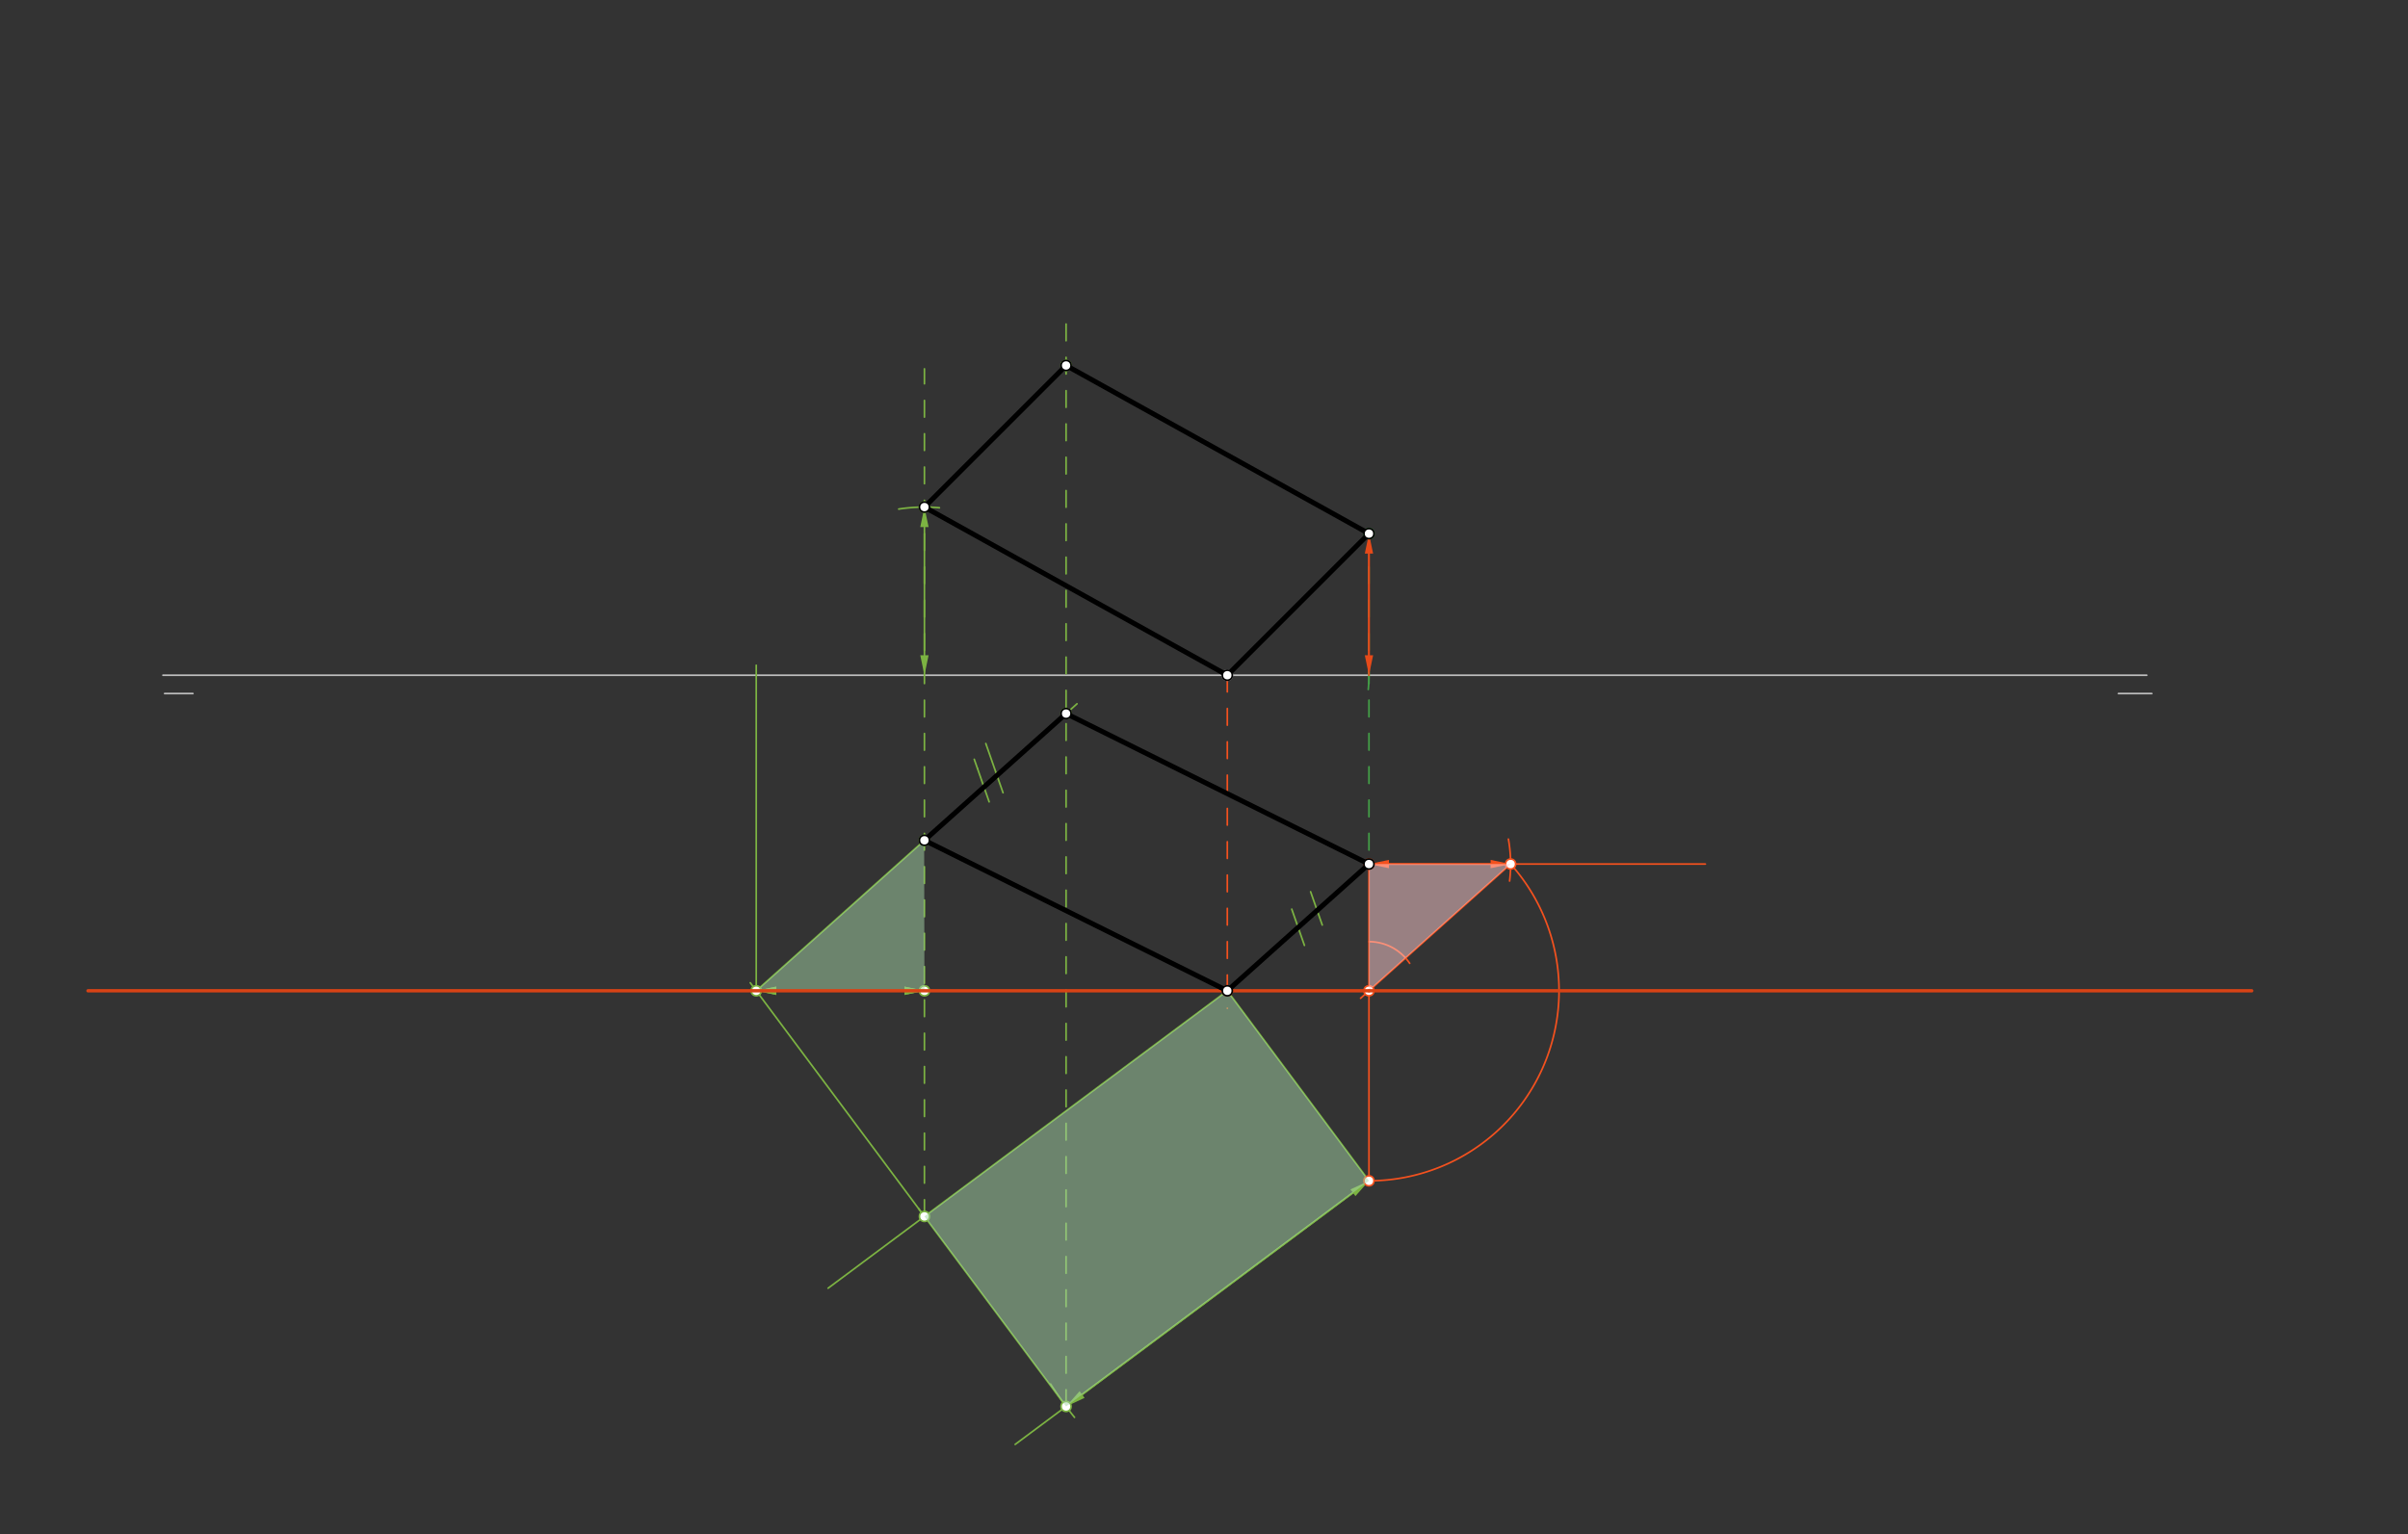 <svg xmlns="http://www.w3.org/2000/svg" class="svg--1it" height="100%" preserveAspectRatio="xMidYMid meet" viewBox="0 0 1445.669 921.26" width="100%"><rect x="0" y="0" width="1445.669" height="921.26" fill="#333333" stroke="none"/><defs><marker id="marker-arrow" markerHeight="16" markerUnits="userSpaceOnUse" markerWidth="24" orient="auto-start-reverse" refX="24" refY="4" viewBox="0 0 24 8"><path d="M 0 0 L 24 4 L 0 8 z" stroke="inherit"></path></marker></defs><g class="aux-layer--1FB"><g class="element--2qn"><line stroke="#BDBDBD" stroke-dasharray="none" stroke-linecap="round" stroke-width="1" x1="97.833" x2="1288.833" y1="405.483" y2="405.483"></line></g><g class="element--2qn"><line stroke="#BDBDBD" stroke-dasharray="none" stroke-linecap="round" stroke-width="1" x1="98.833" x2="115.833" y1="416.483" y2="416.483"></line></g><g class="element--2qn"><line stroke="#BDBDBD" stroke-dasharray="none" stroke-linecap="round" stroke-width="1" x1="1291.833" x2="1271.833" y1="416.483" y2="416.483"></line></g><g class="element--2qn"><path d="M 821.365 396.205 A 85.039 85.039 0 0 1 821.441 414.039" fill="none" stroke="#43A047" stroke-dasharray="none" stroke-linecap="round" stroke-width="1"></path></g><g class="element--2qn"><line stroke="#43A047" stroke-dasharray="10" stroke-linecap="round" stroke-width="1" x1="821.873" x2="821.873" y1="320.444" y2="518.869"></line></g><g class="element--2qn"><line stroke="#F4511E" stroke-dasharray="none" stroke-linecap="round" stroke-width="1" x1="821.873" x2="1023.833" y1="518.869" y2="518.869"></line></g><g class="element--2qn"><line stroke="#F4511E" stroke-dasharray="none" stroke-linecap="round" stroke-width="1" x1="821.873" x2="821.873" y1="518.869" y2="710.483"></line></g><g class="element--2qn"><line stroke="#F4511E" stroke-dasharray="none" stroke-linecap="round" stroke-width="1" x1="821.873" x2="821.873" y1="405.483" y2="320.444"></line></g><g class="element--2qn"><path d="M 905.582 503.886 A 85.039 85.039 0 0 1 906.3 529.057" fill="none" stroke="#F4511E" stroke-dasharray="none" stroke-linecap="round" stroke-width="1"></path></g><g class="element--2qn"><line stroke="#F4511E" stroke-dasharray="none" stroke-linecap="round" stroke-width="1" x1="833.873" x2="894.912" y1="518.869" y2="518.869"></line><path d="M821.873,518.869 l12,2.5 l0,-5 z" fill="#F4511E" stroke="#F4511E" stroke-width="0" transform="rotate(0, 821.873, 518.869)"></path><path d="M906.912,518.869 l12,2.5 l0,-5 z" fill="#F4511E" stroke="#F4511E" stroke-width="0" transform="rotate(180, 906.912, 518.869)"></path></g><g class="element--2qn"><line stroke="#E64A19" stroke-dasharray="none" stroke-linecap="round" stroke-width="1" x1="821.873" x2="821.873" y1="332.444" y2="393.483"></line><path d="M821.873,320.444 l12,2.5 l0,-5 z" fill="#E64A19" stroke="#E64A19" stroke-width="0" transform="rotate(90, 821.873, 320.444)"></path><path d="M821.873,405.483 l12,2.5 l0,-5 z" fill="#E64A19" stroke="#E64A19" stroke-width="0" transform="rotate(270, 821.873, 405.483)"></path></g><g class="element--2qn"><line stroke="#F4511E" stroke-dasharray="none" stroke-linecap="round" stroke-width="1" x1="906.912" x2="816.833" y1="518.869" y2="599.483"></line></g><g class="element--2qn"><path d="M 821.873 565.483 A 29.49 29.49 0 0 1 846.32 578.481" fill="none" stroke="#F4511E" stroke-dasharray="none" stroke-linecap="round" stroke-width="1"></path></g><g class="element--2qn"><line stroke="#F4511E" stroke-dasharray="10" stroke-linecap="round" stroke-width="1" x1="736.833" x2="736.833" y1="405.483" y2="605.483"></line></g><g class="element--2qn"><path d="M 906.912 518.869 A 114.121 114.121 0 0 1 821.873 709.094" fill="none" stroke="#F4511E" stroke-dasharray="none" stroke-linecap="round" stroke-width="1"></path></g><g class="element--2qn"><line stroke="#7CB342" stroke-dasharray="none" stroke-linecap="round" stroke-width="1" x1="736.833" x2="821.873" y1="594.973" y2="709.094"></line></g><g class="element--2qn"><line stroke="#7CB342" stroke-dasharray="none" stroke-linecap="round" stroke-width="1" x1="736.833" x2="497.156" y1="594.973" y2="773.574"></line></g><g class="element--2qn"><line stroke="#7CB342" stroke-dasharray="none" stroke-linecap="round" stroke-width="1" x1="821.873" x2="609.461" y1="709.094" y2="867.377"></line></g><g class="element--2qn"><path d="M 630.723 831.107 A 226.772 226.772 0 0 0 645.093 851.13" fill="none" stroke="#7CB342" stroke-dasharray="none" stroke-linecap="round" stroke-width="1"></path></g><g class="element--2qn"><line stroke="#7CB342" stroke-dasharray="none" stroke-linecap="round" stroke-width="1" x1="649.657" x2="812.25" y1="837.424" y2="716.264"></line><path d="M640.035,844.594 l12,2.5 l0,-5 z" fill="#7CB342" stroke="#7CB342" stroke-width="0" transform="rotate(323.308, 640.035, 844.594)"></path><path d="M821.873,709.094 l12,2.5 l0,-5 z" fill="#7CB342" stroke="#7CB342" stroke-width="0" transform="rotate(143.308, 821.873, 709.094)"></path></g><g class="element--2qn"><line stroke="#7CB342" stroke-dasharray="none" stroke-linecap="round" stroke-width="1" x1="640.035" x2="551.485" y1="844.594" y2="725.762"></line></g><g class="element--2qn"><line stroke="#7CB342" stroke-dasharray="10" stroke-linecap="round" stroke-width="1" x1="640.035" x2="640.035" y1="844.594" y2="188.483"></line></g><g class="element--2qn"><line stroke="#7CB342" stroke-dasharray="10" stroke-linecap="round" stroke-width="1" x1="554.995" x2="554.995" y1="730.474" y2="221.483"></line></g><g class="element--2qn"><line stroke="#7CB342" stroke-dasharray="none" stroke-linecap="round" stroke-width="1" x1="554.995" x2="450.432" y1="730.474" y2="590.153"></line></g><g class="element--2qn"><line stroke="#7CB342" stroke-dasharray="none" stroke-linecap="round" stroke-width="1" x1="454.025" x2="631.662" y1="594.973" y2="436"></line></g><g class="element--2qn"><line stroke="#7CB342" stroke-dasharray="none" stroke-linecap="round" stroke-width="1" x1="786.833" x2="793.833" y1="535.483" y2="555.483"></line></g><g class="element--2qn"><line stroke="#7CB342" stroke-dasharray="none" stroke-linecap="round" stroke-width="1" x1="779.353" x2="775.512" y1="556.921" y2="545.946"></line></g><g class="element--2qn"><line stroke="#7CB342" stroke-dasharray="none" stroke-linecap="round" stroke-width="1" x1="779.353" x2="783.135" y1="556.921" y2="567.728"></line></g><g class="element--2qn"><line stroke="#7CB342" stroke-dasharray="none" stroke-linecap="round" stroke-width="1" x1="586.833" x2="593.849" y1="461.483" y2="481.528"></line></g><g class="element--2qn"><line stroke="#7CB342" stroke-dasharray="none" stroke-linecap="round" stroke-width="1" x1="586.833" x2="584.9" y1="461.483" y2="455.96"></line></g><g class="element--2qn"><line stroke="#7CB342" stroke-dasharray="none" stroke-linecap="round" stroke-width="1" x1="591.833" x2="602.185" y1="446.483" y2="476.06"></line></g><g class="element--2qn"><line stroke="#7CB342" stroke-dasharray="none" stroke-linecap="round" stroke-width="1" x1="736.833" x2="554.995" y1="594.973" y2="504.612"></line></g><g class="element--2qn"><line stroke="#7CB342" stroke-dasharray="none" stroke-linecap="round" stroke-width="1" x1="821.873" x2="638.741" y1="518.869" y2="427.864"></line></g><g class="element--2qn"><line stroke="#7CB342" stroke-dasharray="none" stroke-linecap="round" stroke-width="1" x1="631.662" x2="646.598" y1="436" y2="422.634"></line></g><g class="element--2qn"><line stroke="#7CB342" stroke-dasharray="none" stroke-linecap="round" stroke-width="1" x1="454.025" x2="454.025" y1="594.973" y2="399.483"></line></g><g class="element--2qn"><line stroke="#7CB342" stroke-dasharray="none" stroke-linecap="round" stroke-width="1" x1="542.995" x2="466.025" y1="594.973" y2="594.973"></line><path d="M554.995,594.973 l12,2.5 l0,-5 z" fill="#7CB342" stroke="#7CB342" stroke-width="0" transform="rotate(180, 554.995, 594.973)"></path><path d="M454.025,594.973 l12,2.5 l0,-5 z" fill="#7CB342" stroke="#7CB342" stroke-width="0" transform="rotate(0, 454.025, 594.973)"></path></g><g class="element--2qn"><line stroke="#7CB342" stroke-dasharray="none" stroke-linecap="round" stroke-width="1" x1="466.025" x2="542.995" y1="594.973" y2="594.973"></line><path d="M454.025,594.973 l12,2.5 l0,-5 z" fill="#7CB342" stroke="#7CB342" stroke-width="0" transform="rotate(0, 454.025, 594.973)"></path><path d="M554.995,594.973 l12,2.5 l0,-5 z" fill="#7CB342" stroke="#7CB342" stroke-width="0" transform="rotate(180, 554.995, 594.973)"></path></g><g class="element--2qn"><path d="M 539.557 305.7 A 100.97 100.97 0 0 1 563.973 304.913" fill="none" stroke="#7CB342" stroke-dasharray="none" stroke-linecap="round" stroke-width="1"></path></g><g class="element--2qn"><line stroke="#7CB342" stroke-dasharray="none" stroke-linecap="round" stroke-width="1" x1="554.995" x2="554.995" y1="393.483" y2="316.513"></line><path d="M554.995,405.483 l12,2.5 l0,-5 z" fill="#7CB342" stroke="#7CB342" stroke-width="0" transform="rotate(270, 554.995, 405.483)"></path><path d="M554.995,304.513 l12,2.5 l0,-5 z" fill="#7CB342" stroke="#7CB342" stroke-width="0" transform="rotate(90, 554.995, 304.513)"></path></g><g class="element--2qn"><line stroke="#7CB342" stroke-dasharray="none" stroke-linecap="round" stroke-width="1" x1="736.833" x2="554.995" y1="405.483" y2="304.513"></line></g><g class="element--2qn"><line stroke="#7CB342" stroke-dasharray="none" stroke-linecap="round" stroke-width="1" x1="821.873" x2="637.165" y1="320.444" y2="217.881"></line></g><g class="element--2qn"><line stroke="#7CB342" stroke-dasharray="none" stroke-linecap="round" stroke-width="1" x1="554.995" x2="640.035" y1="304.513" y2="219.474"></line></g><g class="element--2qn"><circle cx="736.833" cy="405.483" r="3" stroke="#BDBDBD" stroke-width="1" fill="#ffffff"></circle>}</g><g class="element--2qn"><circle cx="821.873" cy="320.444" r="3" stroke="#43A047" stroke-width="1" fill="#ffffff"></circle>}</g><g class="element--2qn"><circle cx="821.873" cy="518.869" r="3" stroke="#F4511E" stroke-width="1" fill="#ffffff"></circle>}</g><g class="element--2qn"><circle cx="906.912" cy="518.869" r="3" stroke="#F4511E" stroke-width="1" fill="#ffffff"></circle>}</g><g class="element--2qn"><circle cx="821.873" cy="594.973" r="3" stroke="#F4511E" stroke-width="1" fill="#ffffff"></circle>}</g><g class="element--2qn"><circle cx="736.833" cy="594.973" r="3" stroke="#F4511E" stroke-width="1" fill="#ffffff"></circle>}</g><g class="element--2qn"><circle cx="821.873" cy="709.094" r="3" stroke="#F4511E" stroke-width="1" fill="#ffffff"></circle>}</g><g class="element--2qn"><circle cx="640.035" cy="844.594" r="3" stroke="#7CB342" stroke-width="1" fill="#ffffff"></circle>}</g><g class="element--2qn"><circle cx="554.995" cy="730.474" r="3" stroke="#7CB342" stroke-width="1" fill="#ffffff"></circle>}</g><g class="element--2qn"><circle cx="554.995" cy="504.612" r="3" stroke="#7CB342" stroke-width="1" fill="#ffffff"></circle>}</g><g class="element--2qn"><circle cx="640.035" cy="428.507" r="3" stroke="#7CB342" stroke-width="1" fill="#ffffff"></circle>}</g><g class="element--2qn"><circle cx="454.025" cy="594.973" r="3" stroke="#7CB342" stroke-width="1" fill="#ffffff"></circle>}</g><g class="element--2qn"><circle cx="554.995" cy="594.973" r="3" stroke="#7CB342" stroke-width="1" fill="#ffffff"></circle>}</g><g class="element--2qn"><circle cx="554.995" cy="304.513" r="3" stroke="#7CB342" stroke-width="1" fill="#ffffff"></circle>}</g><g class="element--2qn"><circle cx="640.035" cy="219.474" r="3" stroke="#7CB342" stroke-width="1" fill="#ffffff"></circle>}</g></g><g class="main-layer--3Vd"><g class="element--2qn"><g fill="#FFCDD2" opacity="0.5"><path d="M 821.873 518.869 L 906.912 518.869 L 821.873 594.973 L 821.873 518.869 Z" stroke="none"></path></g></g><g class="element--2qn"><g fill="#A5D6A7" opacity="0.5"><path d="M 554.995 730.474 L 736.833 594.973 L 821.873 709.094 L 640.035 844.594 L 554.995 730.474 Z" stroke="none"></path></g></g><g class="element--2qn"><g fill="#A5D6A7" opacity="0.5"><path d="M 554.995 504.612 L 454.025 594.973 L 554.995 594.973 L 554.995 594.973 L 554.995 594.973 L 554.833 506.483 Z" stroke="none"></path></g></g><g class="element--2qn"><line stroke="#D84315" stroke-dasharray="none" stroke-linecap="round" stroke-width="2" x1="821.873" x2="1351.833" y1="594.973" y2="594.973"></line></g><g class="element--2qn"><line stroke="#D84315" stroke-dasharray="none" stroke-linecap="round" stroke-width="2" x1="821.873" x2="52.833" y1="594.973" y2="594.973"></line></g><g class="element--2qn"><line stroke="#000000" stroke-dasharray="none" stroke-linecap="round" stroke-width="3" x1="736.833" x2="821.873" y1="405.483" y2="320.444"></line></g><g class="element--2qn"><line stroke="#000000" stroke-dasharray="none" stroke-linecap="round" stroke-width="3" x1="736.833" x2="821.873" y1="594.973" y2="518.869"></line></g><g class="element--2qn"><line stroke="#000000" stroke-dasharray="none" stroke-linecap="round" stroke-width="3" x1="554.995" x2="640.035" y1="304.513" y2="219.474"></line></g><g class="element--2qn"><line stroke="#000000" stroke-dasharray="none" stroke-linecap="round" stroke-width="3" x1="640.035" x2="821.873" y1="219.474" y2="320.444"></line></g><g class="element--2qn"><line stroke="#000000" stroke-dasharray="none" stroke-linecap="round" stroke-width="3" x1="736.833" x2="554.995" y1="405.483" y2="304.513"></line></g><g class="element--2qn"><line stroke="#000000" stroke-dasharray="none" stroke-linecap="round" stroke-width="3" x1="554.995" x2="736.833" y1="504.612" y2="594.973"></line></g><g class="element--2qn"><line stroke="#000000" stroke-dasharray="none" stroke-linecap="round" stroke-width="3" x1="821.873" x2="640.035" y1="518.869" y2="428.507"></line></g><g class="element--2qn"><line stroke="#000000" stroke-dasharray="none" stroke-linecap="round" stroke-width="3" x1="640.035" x2="554.995" y1="428.507" y2="504.612"></line></g><g class="element--2qn"><circle cx="736.833" cy="405.483" r="3" stroke="#000000" stroke-width="1" fill="#ffffff"></circle>}</g><g class="element--2qn"><circle cx="821.873" cy="320.444" r="3" stroke="#000000" stroke-width="1" fill="#ffffff"></circle>}</g><g class="element--2qn"><circle cx="736.833" cy="594.973" r="3" stroke="#000000" stroke-width="1" fill="#ffffff"></circle>}</g><g class="element--2qn"><circle cx="821.873" cy="518.869" r="3" stroke="#000000" stroke-width="1" fill="#ffffff"></circle>}</g><g class="element--2qn"><circle cx="554.995" cy="304.513" r="3" stroke="#000000" stroke-width="1" fill="#ffffff"></circle>}</g><g class="element--2qn"><circle cx="554.995" cy="504.612" r="3" stroke="#000000" stroke-width="1" fill="#ffffff"></circle>}</g><g class="element--2qn"><circle cx="640.035" cy="428.507" r="3" stroke="#000000" stroke-width="1" fill="#ffffff"></circle>}</g><g class="element--2qn"><circle cx="640.035" cy="219.474" r="3" stroke="#000000" stroke-width="1" fill="#ffffff"></circle>}</g></g><g class="snaps-layer--2PT"></g><g class="temp-layer--rAP"></g></svg>